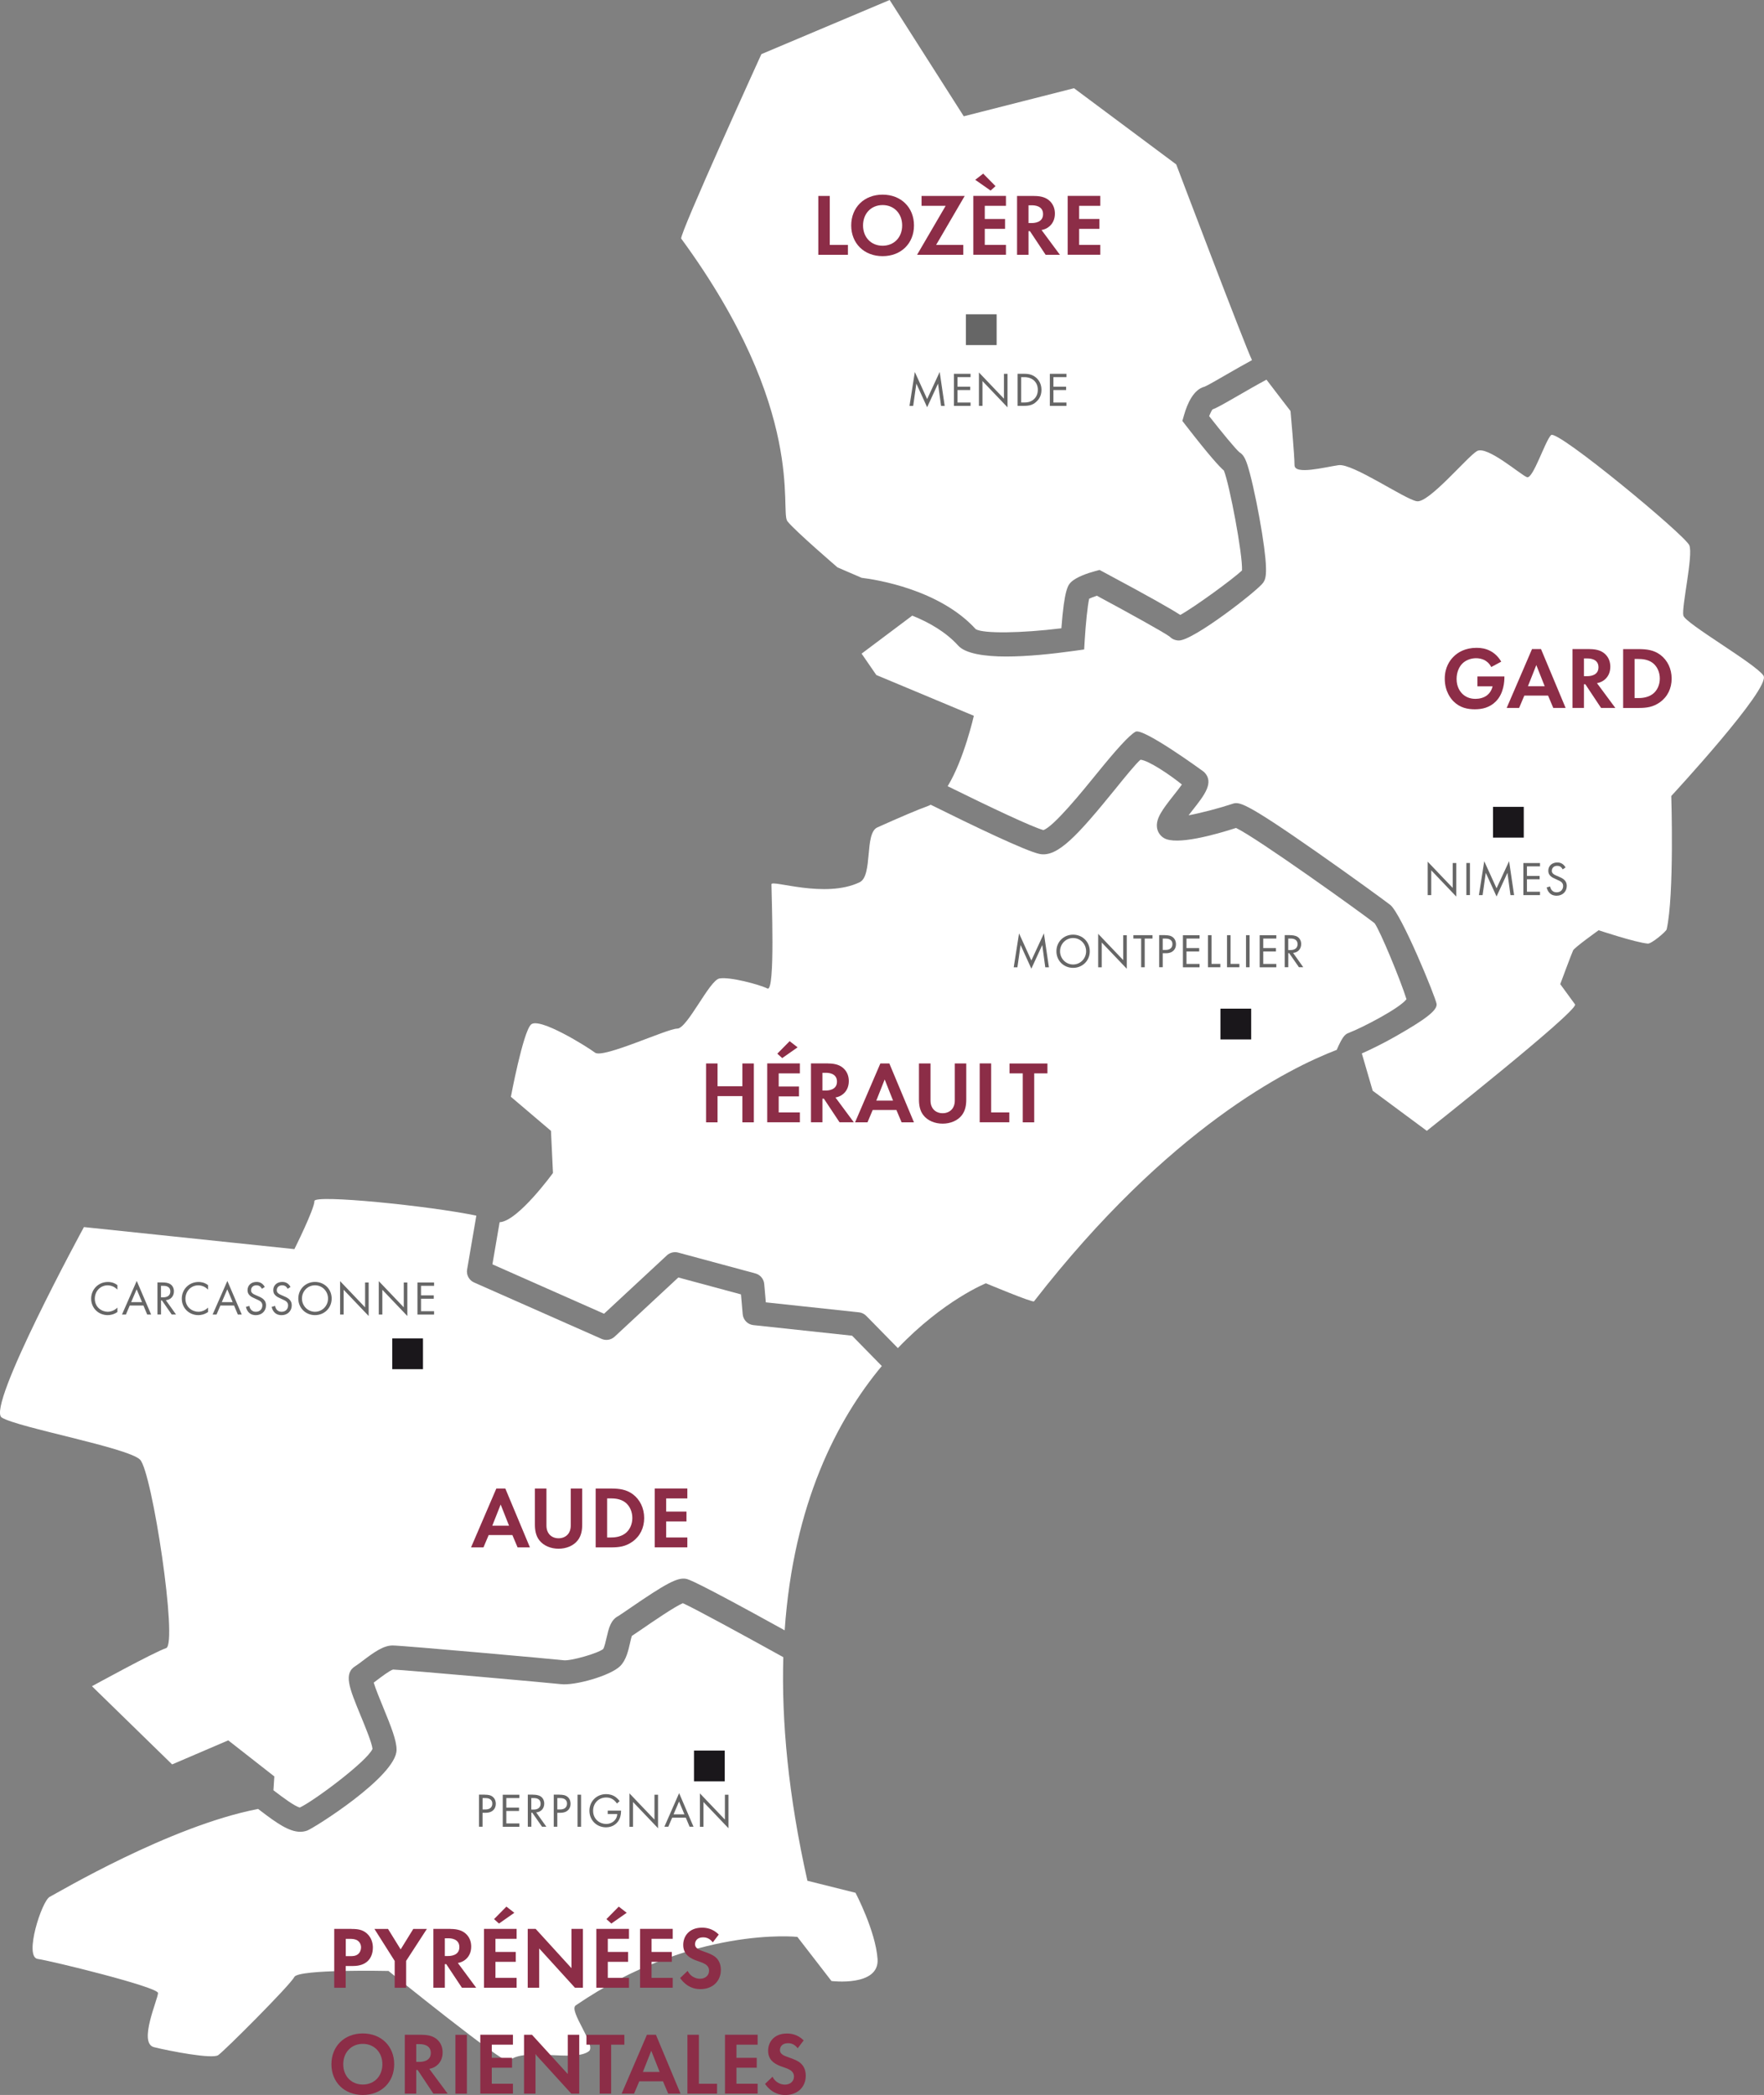 <svg xmlns="http://www.w3.org/2000/svg" id="Calque_1" viewBox="0 0 440.06 522.43"><rect x="0" y="0" width="440.06" height="522.43" fill="#808080" stroke="none"/><g><path d="m336.66,257.49c2.88-1.08,12.41-5.96,14.21-8.31-1.39-4.51-6.53-17-7.96-18.96-3.65-2.85-29.39-21.3-34.56-23.75-4.97,1.61-14.89,4.43-18.02,2.5-.92-.57-1.54-1.5-1.69-2.54-.33-2.3,1.29-4.49,4.19-8.16.62-.78,1.44-1.82,2.01-2.63-2.87-2.35-8.36-6.05-10.33-6.18-1.12.94-3.96,4.43-6.26,7.28-9.49,11.69-14.45,17.1-18.89,16.22-3.34-.67-16.66-7.06-27.18-12.28-.24.13-.48.24-.73.33-2.25.8-7.07,2.84-12.59,5.33-3.27,1.47-1.05,12.05-4.41,13.67-8.63,4.15-22-.72-22,.5,0,2.5,1,27-1,26s-9.5-3-12-2.5-8,12.5-10.5,12.5-18.5,7.5-20.5,6-14-9-16-7-5,18-5,18l10,8.5.5,10.5s-8.74,12.06-13.31,12.28l-1.8,10.5,27.85,12.32,15.67-14.55c.76-.7,1.83-.97,2.82-.7l19.26,5.2c1.22.33,2.1,1.38,2.21,2.64l.4,4.57,23.23,2.49c.69.07,1.34.39,1.82.88l7.89,8.04c11.44-11.96,21.96-16.16,21.96-16.16,0,0,11.69,4.89,12,4.5,33.58-43.23,63.58-58.15,75.52-62.71,1.61-3.77,2.29-4,3.2-4.3Z" style="fill:#fff;"></path><path d="m187.95,330.45c-1.43-.15-2.54-1.29-2.67-2.72l-.43-4.94-15.63-4.22-15.9,14.77c-.88.81-2.16,1.03-3.25.54l-31.8-14.06c-1.26-.56-1.98-1.9-1.74-3.25l2.3-13.42c-11.74-2.45-40.39-5.32-40.39-3.65,0,2-5,12-5,12l-52.5-5.5S-3.56,351,.44,353.5s31.5,7.5,34.5,10.5,9.5,46,6.5,47-18.5,9.5-18.5,9.5l20,19.5,14-6,11.5,9-.23,3.44c.19.15.38.29.59.45,1.42,1.08,4.67,3.56,6,3.86,3.5-1.63,16.77-11.52,18.13-14.62-.15-1.49-1.82-5.53-2.94-8.25-2.9-7.05-4.36-10.59-1.26-12.45.35-.21,1.04-.73,1.7-1.23,2.98-2.26,5.26-3.86,7.51-3.86,2.42,0,40.79,3.45,42.71,3.69,1.74.2,8.43-1.7,9.82-2.8.31-.47.67-2.03.86-2.87.52-2.27,1.02-4.41,2.93-5.37.27-.16,1.56-1.04,2.7-1.82,9.24-6.35,12.02-7.81,14.14-7.46.54.09,2.05.35,24.65,12.85,2.19-31.7,13.13-52.6,24.23-65.91l-7.41-7.56-24.61-2.64Z" style="fill:#fff;"></path><path d="m243.42,156.9c1.89,1.14,11.3,1.02,21.36-.22.73-9.82,1.71-10.8,2.37-11.47,1.36-1.36,4.34-2.32,6-2.77l1.15-.31,1.05.56c11.78,6.3,16.83,9.2,19.09,10.66,3.56-1.96,13.19-8.98,15.4-11.1.19-4.04-3.13-21.44-4.51-24.89-1.14-1-3.58-3.63-9.44-11.19l-.93-1.2.42-1.46c.82-2.87,2.37-6.4,5.13-7.08.73-.3,3.3-1.78,5.37-2.98,2.34-1.35,4.51-2.59,6.45-3.64-1.74-3.54-18.9-48.81-18.9-48.81l-25.5-19-27.5,7L221.94,0l-32,13.5s-20.59,45.19-20,46c31.5,43,24.5,68,26.5,70.5s12.5,11.5,12.5,11.5l6.01,2.59c3.62.44,19.44,2.9,28.47,12.81Z" style="fill:#fff;"></path><path d="m439.94,168.5c-2-3-19.5-13-20-15s2.5-15,1.5-17.5-33-29-34.5-27.5-4.5,11-6,10.5-10-8-12.5-6.5-12,13-15,12.5-16-9.5-19.5-9-11,2.5-11,0-1-13.5-1-13.5c0,0-3.28-4.24-6-7.82-2.36,1.26-4.97,2.77-7.05,3.97-3.85,2.22-5.42,3.1-6.43,3.46-.23.33-.54.96-.82,1.66,3.1,3.96,6.57,8.17,7.54,9,1.22.72,1.77,2.09,2.62,5.28.99,3.71,2.2,9.67,3.03,14.84,1.66,10.36.89,11.51.28,12.43-1.21,1.82-17.34,14.4-21.01,14.4-.88,0-1.71-.35-2.3-.96-1.43-1.06-10.07-5.85-18.17-10.2-.75.25-1.46.53-1.92.74-.4,1.72-.87,6.37-1.1,10.21l-.15,2.45-2.43.34c-5.51.77-11.71,1.42-17.03,1.42s-10.14-.71-11.95-2.71c-3.1-3.43-7.34-5.83-11.47-7.49l-12.64,9.48,3.67,5.33,24.33,10.17s-2.44,10.85-6.53,17.56c10.52,5.19,21.14,10.21,23.88,10.94,2.59-.86,9.8-9.75,13.3-14.06,4.74-5.85,8.07-9.58,9.69-10.47,1.92-1.05,17,9.95,17.12,10.07,2.57,2.57.06,5.75-2.85,9.44-.31.39-.67.85-1.04,1.34,3.25-.61,7.87-1.84,10.83-2.83,1.74-.58,2.7-.9,21.12,11.97,8.76,6.12,17.45,12.47,18.36,13.2,2.81,2.25,11.33,23.05,11.56,24.69.24,1.69-3.21,4.09-10.36,8.17-3.16,1.8-6.5,3.4-8.29,4.18l2.71,9.3,13.5,10s37.4-29.59,37-31.5l-3.71-5.08s2.85-7.68,3.21-8.42,6.37-5.02,6.37-5.02c0,0,9.18,3.06,12.26,3.33.93.08,4.59-3.02,4.71-3.56,1.93-8.63,1.15-33.25,1.15-33.25,0,0,25-27,23-30Z" style="fill:#fff;"></path><path d="m160.36,406.11c-1.4.96-2.21,1.51-2.74,1.85-.15.45-.32,1.2-.44,1.74-.46,2.01-.99,4.3-2.45,5.76-2.44,2.45-11.42,4.95-14.83,4.52-2.12-.26-38.6-3.51-41.85-3.64-.85.25-2.97,1.86-4,2.64-.28.22-.56.42-.82.62.45,1.51,1.53,4.14,2.3,6.01,2.11,5.14,3.4,8.43,3.4,10.74,0,6.59-20.58,19.51-22.28,20.14-.57.21-1.15.31-1.75.31-2.78,0-5.89-2.18-9.76-5.13-.25-.19-.5-.38-.75-.57-22.08,4.27-50.07,20.96-51.97,21.91-2,1-6.5,15-3,15.5s30,7,30,8.5-5,12.5-1,13.5,14.5,3,16,2,18-17.5,19-19.5,23.5-1.5,23.5-1.5c0,0,29,23.5,30,22.5,3.67-3.67,16.33.36,20-2.5,1.9-1.49-5.18-10.13-3.29-11.42,29.14-19.91,55.29-17.08,55.29-17.08l8.5,11s12,1.5,11.5-5.5-5.5-16.5-5.5-16.5l-12-3c-4.79-21.36-6.47-39.82-6.01-55.75-10.44-5.78-22.04-12.1-25.06-13.47-2.1.89-7.77,4.79-10.01,6.33Z" style="fill:#fff;"></path></g><g><path d="m179,270.88h6.2v-5.68h2.86v14.68h-2.86v-6.54h-6.2v6.54h-2.86v-14.68h2.86v5.68Z" style="fill:#8c2d47;"></path><path d="m199.54,267.67h-5.28v3.28h5.06v2.46h-5.06v4h5.28v2.46h-8.14v-14.68h8.14v2.46Zm-5.63-4.91l3.08-3.12,1.98,1.54-3.83,2.68-1.23-1.1Z" style="fill:#8c2d47;"></path><path d="m206.56,265.2c2.02,0,3.06.53,3.74,1.1,1.12.95,1.45,2.2,1.45,3.3,0,1.43-.57,2.68-1.72,3.45-.37.26-.9.51-1.61.64l4.58,6.18h-3.56l-3.92-5.9h-.35v5.9h-2.86v-14.68h4.25Zm-1.39,6.75h.81c.55,0,2.82-.07,2.82-2.22s-2.24-2.2-2.77-2.2h-.86v4.42Z" style="fill:#8c2d47;"></path><path d="m223.63,276.8h-5.92l-1.3,3.08h-3.1l6.31-14.68h2.24l6.14,14.68h-3.08l-1.3-3.08Zm-.84-2.33l-2.09-5.28-2.09,5.28h4.18Z" style="fill:#8c2d47;"></path><path d="m232.13,265.2v9.22c0,1.12.37,1.8.7,2.18.42.51,1.19,1.01,2.33,1.01s1.92-.51,2.33-1.01c.33-.37.7-1.06.7-2.18v-9.22h2.86v8.98c0,1.39-.22,2.79-1.1,3.92-1.06,1.39-2.9,2.11-4.8,2.11s-3.74-.73-4.8-2.11c-.88-1.12-1.1-2.53-1.1-3.92v-8.98h2.86Z" style="fill:#8c2d47;"></path><path d="m247.26,265.2v12.21h4.53v2.46h-7.39v-14.68h2.86Z" style="fill:#8c2d47;"></path><path d="m258,267.67v12.21h-2.86v-12.21h-3.3v-2.46h9.46v2.46h-3.3Z" style="fill:#8c2d47;"></path></g><g><path d="m368.57,168.69h6.73v.18c0,.99-.13,4.07-2.16,6.07-1.52,1.52-3.39,1.94-5.21,1.94s-3.72-.37-5.33-1.98c-.51-.51-2.18-2.35-2.18-5.65,0-2.84,1.28-4.58,2.16-5.46,1.1-1.12,2.95-2.24,5.79-2.24,1.1,0,2.27.18,3.39.77.95.48,1.98,1.36,2.75,2.68l-2.49,1.34c-.51-.99-1.25-1.5-1.72-1.74-.62-.31-1.39-.46-2.07-.46-1.17,0-2.49.42-3.39,1.3-.84.81-1.47,2.22-1.47,3.87,0,1.96.84,3.12,1.45,3.72.66.64,1.69,1.25,3.26,1.25.97,0,2.07-.26,2.88-.88.57-.44,1.14-1.19,1.39-2.24h-3.79v-2.46Z" style="fill:#8c2d47;"></path><path d="m386.19,173.46h-5.92l-1.3,3.08h-3.1l6.32-14.68h2.24l6.14,14.68h-3.08l-1.3-3.08Zm-.84-2.33l-2.09-5.28-2.09,5.28h4.18Z" style="fill:#8c2d47;"></path><path d="m396.53,161.87c2.02,0,3.06.53,3.74,1.1,1.12.95,1.45,2.2,1.45,3.3,0,1.43-.57,2.68-1.72,3.45-.37.26-.9.51-1.61.64l4.58,6.18h-3.56l-3.92-5.9h-.35v5.9h-2.86v-14.68h4.25Zm-1.39,6.75h.81c.55,0,2.82-.07,2.82-2.22s-2.24-2.2-2.77-2.2h-.86v4.42Z" style="fill:#8c2d47;"></path><path d="m408.74,161.87c2.05,0,3.83.22,5.46,1.43,1.78,1.34,2.82,3.48,2.82,5.92s-1.01,4.55-2.95,5.92c-1.72,1.21-3.32,1.41-5.37,1.41h-3.78v-14.68h3.83Zm-.97,12.21h.88c.73,0,2.31-.04,3.59-.97,1.17-.84,1.83-2.33,1.83-3.89s-.64-3.04-1.8-3.92c-1.19-.88-2.64-.97-3.61-.97h-.88v9.75Z" style="fill:#8c2d47;"></path></g><g><path d="m207,48.87v12.21h4.53v2.46h-7.39v-14.68h2.86Z" style="fill:#8c2d47;"></path><path d="m228.01,56.22c0,4.47-3.21,7.66-7.83,7.66s-7.83-3.19-7.83-7.66,3.21-7.68,7.83-7.68,7.83,3.21,7.83,7.68Zm-2.95,0c0-2.97-2.02-5.08-4.88-5.08s-4.88,2.11-4.88,5.08,2.02,5.06,4.88,5.06,4.88-2.09,4.88-5.06Z" style="fill:#8c2d47;"></path><path d="m233.53,61.08h6.78v2.46h-11.53l7.13-12.21h-6.01v-2.46h10.76l-7.13,12.21Z" style="fill:#8c2d47;"></path><path d="m250.95,51.33h-5.28v3.28h5.06v2.46h-5.06v4h5.28v2.46h-8.14v-14.68h8.14v2.46Zm-7.66-6.49l1.98-1.54,3.08,3.12-1.23,1.1-3.83-2.68Z" style="fill:#8c2d47;"></path><path d="m257.97,48.87c2.02,0,3.06.53,3.74,1.1,1.12.95,1.45,2.2,1.45,3.3,0,1.43-.57,2.68-1.72,3.45-.37.26-.9.51-1.61.64l4.58,6.18h-3.56l-3.92-5.9h-.35v5.9h-2.86v-14.68h4.25Zm-1.39,6.75h.81c.55,0,2.82-.07,2.82-2.22s-2.24-2.2-2.77-2.2h-.86v4.42Z" style="fill:#8c2d47;"></path><path d="m274.49,51.33h-5.28v3.28h5.06v2.46h-5.06v4h5.28v2.46h-8.14v-14.68h8.14v2.46Z" style="fill:#8c2d47;"></path></g><g><path d="m127.83,382.8h-5.92l-1.3,3.08h-3.1l6.31-14.68h2.24l6.14,14.68h-3.08l-1.3-3.08Zm-.84-2.33l-2.09-5.28-2.09,5.28h4.18Z" style="fill:#8c2d47;"></path><path d="m136.32,371.2v9.22c0,1.12.37,1.8.7,2.18.42.51,1.19,1.01,2.33,1.01s1.91-.51,2.33-1.01c.33-.37.7-1.06.7-2.18v-9.22h2.86v8.98c0,1.39-.22,2.79-1.1,3.92-1.06,1.39-2.9,2.11-4.8,2.11s-3.74-.73-4.8-2.11c-.88-1.12-1.1-2.53-1.1-3.92v-8.98h2.86Z" style="fill:#8c2d47;"></path><path d="m152.42,371.2c2.05,0,3.83.22,5.46,1.43,1.78,1.34,2.82,3.48,2.82,5.92s-1.01,4.55-2.95,5.92c-1.72,1.21-3.32,1.41-5.37,1.41h-3.78v-14.68h3.83Zm-.97,12.21h.88c.73,0,2.31-.04,3.59-.97,1.17-.84,1.83-2.33,1.83-3.89s-.64-3.04-1.8-3.92c-1.19-.88-2.64-.97-3.61-.97h-.88v9.75Z" style="fill:#8c2d47;"></path><path d="m171.47,373.67h-5.28v3.28h5.06v2.46h-5.06v4h5.28v2.46h-8.14v-14.68h8.14v2.46Z" style="fill:#8c2d47;"></path></g><g><path d="m87.65,481.03c1.65,0,2.79.18,3.87,1.12,1.19,1.06,1.5,2.49,1.5,3.54,0,.57-.09,2.16-1.21,3.28-.81.81-2.02,1.3-3.72,1.3h-1.85v5.43h-2.86v-14.68h4.27Zm-1.41,6.78h1.17c.55,0,1.25,0,1.87-.46.53-.42.79-1.08.79-1.72,0-.81-.4-1.36-.81-1.67-.59-.42-1.34-.46-2.02-.46h-.99v4.31Z" style="fill:#8c2d47;"></path><path d="m98.45,488.99l-5.04-7.96h3.39l3.15,5.1,3.15-5.1h3.39l-5.17,7.96v6.71h-2.86v-6.71Z" style="fill:#8c2d47;"></path><path d="m112.36,481.03c2.02,0,3.06.53,3.74,1.1,1.12.95,1.45,2.2,1.45,3.3,0,1.43-.57,2.68-1.72,3.45-.37.26-.9.51-1.61.64l4.58,6.18h-3.56l-3.92-5.9h-.35v5.9h-2.86v-14.68h4.25Zm-1.39,6.75h.81c.55,0,2.82-.07,2.82-2.22s-2.24-2.2-2.77-2.2h-.86v4.42Z" style="fill:#8c2d47;"></path><path d="m128.88,483.49h-5.28v3.28h5.06v2.46h-5.06v4h5.28v2.46h-8.14v-14.68h8.14v2.46Zm-5.63-4.91l3.08-3.12,1.98,1.54-3.83,2.68-1.23-1.1Z" style="fill:#8c2d47;"></path><path d="m131.65,495.7v-14.68h1.98l8.93,9.79v-9.79h2.86v14.68h-1.98l-8.93-9.81v9.81h-2.86Z" style="fill:#8c2d47;"></path><path d="m156.91,483.49h-5.28v3.28h5.06v2.46h-5.06v4h5.28v2.46h-8.14v-14.68h8.14v2.46Zm-5.63-4.91l3.08-3.12,1.98,1.54-3.83,2.68-1.23-1.1Z" style="fill:#8c2d47;"></path><path d="m167.82,483.49h-5.28v3.28h5.06v2.46h-5.06v4h5.28v2.46h-8.14v-14.68h8.14v2.46Z" style="fill:#8c2d47;"></path><path d="m177.81,484.37c-.86-1.14-1.87-1.25-2.4-1.25-1.54,0-2.02.97-2.02,1.72,0,.35.11.68.46.99.35.33.84.51,1.76.84,1.14.4,2.22.79,2.97,1.47.66.59,1.25,1.58,1.25,3.08,0,2.86-2.07,4.82-5.1,4.82-2.71,0-4.29-1.65-5.06-2.77l1.87-1.78c.7,1.43,2.05,1.96,3.08,1.96,1.3,0,2.27-.79,2.27-2.02,0-.53-.18-.95-.57-1.32-.55-.51-1.43-.79-2.27-1.08-.77-.26-1.69-.62-2.44-1.28-.48-.42-1.17-1.23-1.17-2.73,0-2.16,1.45-4.31,4.71-4.31.92,0,2.66.18,4.16,1.72l-1.5,1.96Z" style="fill:#8c2d47;"></path><path d="m98.34,514.77c0,4.47-3.21,7.66-7.83,7.66s-7.83-3.19-7.83-7.66,3.21-7.68,7.83-7.68,7.83,3.21,7.83,7.68Zm-2.95,0c0-2.97-2.02-5.08-4.88-5.08s-4.88,2.11-4.88,5.08,2.02,5.06,4.88,5.06,4.88-2.09,4.88-5.06Z" style="fill:#8c2d47;"></path><path d="m105.23,507.43c2.02,0,3.06.53,3.74,1.1,1.12.95,1.45,2.2,1.45,3.3,0,1.43-.57,2.68-1.72,3.45-.37.26-.9.51-1.61.64l4.58,6.18h-3.56l-3.92-5.9h-.35v5.9h-2.86v-14.68h4.25Zm-1.39,6.75h.81c.55,0,2.82-.07,2.82-2.22s-2.24-2.2-2.77-2.2h-.86v4.42Z" style="fill:#8c2d47;"></path><path d="m116.47,507.43v14.68h-2.86v-14.68h2.86Z" style="fill:#8c2d47;"></path><path d="m127.96,509.89h-5.28v3.28h5.06v2.46h-5.06v4h5.28v2.46h-8.14v-14.68h8.14v2.46Z" style="fill:#8c2d47;"></path><path d="m130.73,522.1v-14.68h1.98l8.93,9.79v-9.79h2.86v14.68h-1.98l-8.93-9.81v9.81h-2.86Z" style="fill:#8c2d47;"></path><path d="m152.46,509.89v12.21h-2.86v-12.21h-3.3v-2.46h9.46v2.46h-3.3Z" style="fill:#8c2d47;"></path><path d="m165.4,519.02h-5.92l-1.3,3.08h-3.1l6.31-14.68h2.24l6.14,14.68h-3.08l-1.3-3.08Zm-.84-2.33l-2.09-5.28-2.09,5.28h4.18Z" style="fill:#8c2d47;"></path><path d="m174.35,507.43v12.21h4.53v2.46h-7.39v-14.68h2.86Z" style="fill:#8c2d47;"></path><path d="m189,509.89h-5.28v3.28h5.06v2.46h-5.06v4h5.28v2.46h-8.14v-14.68h8.14v2.46Z" style="fill:#8c2d47;"></path><path d="m198.99,510.77c-.86-1.14-1.87-1.25-2.4-1.25-1.54,0-2.02.97-2.02,1.72,0,.35.11.68.46.99.35.33.84.51,1.76.84,1.14.4,2.22.79,2.97,1.47.66.59,1.25,1.58,1.25,3.08,0,2.86-2.07,4.82-5.1,4.82-2.71,0-4.29-1.65-5.06-2.77l1.87-1.78c.7,1.43,2.05,1.96,3.08,1.96,1.3,0,2.27-.79,2.27-2.02,0-.53-.18-.95-.57-1.32-.55-.51-1.43-.79-2.27-1.08-.77-.26-1.69-.62-2.44-1.28-.48-.42-1.17-1.23-1.17-2.73,0-2.16,1.45-4.31,4.71-4.31.92,0,2.66.18,4.16,1.72l-1.5,1.96Z" style="fill:#8c2d47;"></path></g><g><path d="m29.28,321.58c-.25-.25-.64-.55-1.04-.74-.42-.19-.91-.31-1.38-.31-1.85,0-3.21,1.49-3.21,3.33,0,2.17,1.76,3.26,3.23,3.26.54,0,1.07-.16,1.49-.37.46-.23.78-.53.92-.67v1.1c-.89.64-1.81.78-2.41.78-2.37,0-4.14-1.8-4.14-4.11s1.79-4.16,4.19-4.16c.48,0,1.4.06,2.36.79v1.1Z" style="fill:#666;"></path><path d="m35.78,325.56h-3.41l-.96,2.25h-.98l3.68-8.38,3.59,8.38h-.98l-.94-2.25Zm-.35-.84l-1.34-3.2-1.37,3.2h2.71Z" style="fill:#666;"></path><path d="m40.57,319.81c.54,0,1.34.04,1.94.44.47.31.88.92.88,1.77,0,1.22-.8,2.12-2.02,2.21l2.54,3.57h-1.08l-2.43-3.5h-.23v3.5h-.89v-8h1.28Zm-.4,3.71h.56c1.1,0,1.76-.53,1.76-1.46,0-.44-.13-.89-.64-1.18-.36-.2-.77-.23-1.15-.23h-.54v2.87Z" style="fill:#666;"></path><path d="m51.89,321.58c-.25-.25-.64-.55-1.04-.74-.42-.19-.91-.31-1.38-.31-1.85,0-3.21,1.49-3.21,3.33,0,2.17,1.76,3.26,3.23,3.26.54,0,1.07-.16,1.49-.37.46-.23.78-.53.92-.67v1.1c-.89.64-1.81.78-2.41.78-2.37,0-4.14-1.8-4.14-4.11s1.79-4.16,4.19-4.16c.48,0,1.4.06,2.36.79v1.1Z" style="fill:#666;"></path><path d="m58.39,325.56h-3.41l-.96,2.25h-.98l3.68-8.38,3.59,8.38h-.98l-.94-2.25Zm-.35-.84l-1.34-3.2-1.37,3.2h2.71Z" style="fill:#666;"></path><path d="m65.34,321.4c-.11-.22-.29-.46-.47-.6-.16-.12-.44-.28-.9-.28-.79,0-1.34.49-1.34,1.24,0,.31.08.49.3.7.24.24.54.37.84.5l.77.34c.47.2.9.42,1.24.76.41.41.58.88.58,1.45,0,1.47-1.09,2.46-2.53,2.46-.53,0-1.19-.11-1.74-.65-.4-.38-.64-.94-.74-1.42l.86-.24c.06.42.25.78.48,1.02.35.35.74.44,1.15.44,1.09,0,1.61-.78,1.61-1.58,0-.36-.11-.67-.4-.94-.23-.22-.54-.36-.96-.55l-.72-.34c-.31-.14-.71-.31-1.07-.66-.35-.34-.55-.71-.55-1.31,0-1.24.95-2.06,2.24-2.06.49,0,.89.1,1.28.36.32.22.6.54.78.89l-.71.47Z" style="fill:#666;"></path><path d="m71.76,321.4c-.11-.22-.29-.46-.47-.6-.16-.12-.44-.28-.9-.28-.79,0-1.34.49-1.34,1.24,0,.31.08.49.3.7.24.24.54.37.84.5l.77.34c.47.2.9.42,1.24.76.41.41.58.88.58,1.45,0,1.47-1.09,2.46-2.53,2.46-.53,0-1.19-.11-1.74-.65-.4-.38-.64-.94-.74-1.42l.86-.24c.06.42.25.78.48,1.02.35.35.74.44,1.15.44,1.09,0,1.61-.78,1.61-1.58,0-.36-.11-.67-.4-.94-.23-.22-.54-.36-.96-.55l-.72-.34c-.31-.14-.71-.31-1.07-.66-.35-.34-.55-.71-.55-1.31,0-1.24.95-2.06,2.24-2.06.49,0,.89.1,1.28.36.32.22.6.54.78.89l-.71.47Z" style="fill:#666;"></path><path d="m74.42,323.82c0-2.39,1.86-4.14,4.16-4.14s4.16,1.75,4.16,4.14-1.85,4.14-4.16,4.14-4.16-1.76-4.16-4.14Zm.91,0c0,1.83,1.45,3.3,3.25,3.3s3.25-1.46,3.25-3.3-1.45-3.3-3.25-3.3-3.25,1.46-3.25,3.3Z" style="fill:#666;"></path><path d="m84.84,327.81v-8.33l6.24,6.54v-6.2h.89v8.36l-6.24-6.54v6.18h-.89Z" style="fill:#666;"></path><path d="m94.49,327.81v-8.33l6.24,6.54v-6.2h.89v8.36l-6.24-6.54v6.18h-.89Z" style="fill:#666;"></path><path d="m108.29,320.65h-3.26v2.38h3.17v.84h-3.17v3.11h3.26v.84h-4.15v-8h4.15v.84Z" style="fill:#666;"></path></g><g><path d="m120.95,447.55c.8,0,1.48.1,2.01.56.59.5.73,1.21.73,1.71,0,1.13-.71,2.24-2.53,2.24h-.78v3.48h-.89v-8h1.45Zm-.56,3.68h.73c1.06,0,1.69-.53,1.69-1.45,0-1.27-1.19-1.39-1.76-1.39h-.66v2.84Z" style="fill:#666;"></path><path d="m129.57,448.39h-3.26v2.38h3.17v.84h-3.17v3.11h3.26v.84h-4.15v-8h4.15v.84Z" style="fill:#666;"></path><path d="m132.95,447.55c.54,0,1.34.04,1.94.44.47.31.88.92.88,1.77,0,1.22-.8,2.12-2.01,2.21l2.54,3.57h-1.08l-2.43-3.5h-.23v3.5h-.89v-8h1.28Zm-.4,3.71h.56c1.1,0,1.76-.53,1.76-1.46,0-.44-.13-.89-.64-1.18-.36-.2-.77-.23-1.15-.23h-.54v2.87Z" style="fill:#666;"></path><path d="m139.59,447.55c.8,0,1.48.1,2.02.56.59.5.73,1.21.73,1.71,0,1.13-.71,2.24-2.53,2.24h-.78v3.48h-.89v-8h1.45Zm-.56,3.68h.73c1.06,0,1.69-.53,1.69-1.45,0-1.27-1.19-1.39-1.76-1.39h-.66v2.84Z" style="fill:#666;"></path><path d="m144.96,447.55v8h-.89v-8h.89Z" style="fill:#666;"></path><path d="m151.6,451.53h3.33v.19c0,.89-.26,1.85-.77,2.53-.24.32-1.14,1.44-2.97,1.44-2.38,0-4.15-1.81-4.15-4.14s1.79-4.14,4.17-4.14c.77,0,1.67.19,2.45.79.36.28.7.64.92.95l-.66.6c-.23-.32-.49-.61-.75-.83-.38-.31-.98-.67-1.94-.67-1.93,0-3.27,1.45-3.27,3.31,0,2.18,1.74,3.29,3.25,3.29,1.07,0,1.99-.54,2.45-1.34.14-.25.3-.64.32-1.14h-2.37v-.84Z" style="fill:#666;"></path><path d="m157.03,455.55v-8.33l6.24,6.54v-6.2h.89v8.36l-6.24-6.54v6.18h-.89Z" style="fill:#666;"></path><path d="m171.09,453.29h-3.41l-.96,2.25h-.98l3.68-8.38,3.59,8.38h-.98l-.94-2.25Zm-.35-.84l-1.34-3.2-1.37,3.2h2.71Z" style="fill:#666;"></path><path d="m174.6,455.55v-8.33l6.24,6.54v-6.2h.89v8.36l-6.24-6.54v6.18h-.89Z" style="fill:#666;"></path></g><g><path d="m226.89,101.21l1.33-8.44,3.07,6.75,3.13-6.76,1.25,8.46h-.91l-.75-5.56-2.72,5.9-2.69-5.9-.79,5.56h-.91Z" style="fill:#666;"></path><path d="m242.12,94.05h-3.26v2.38h3.17v.84h-3.17v3.11h3.26v.84h-4.15v-8h4.15v.84Z" style="fill:#666;"></path><path d="m244.21,101.21v-8.33l6.24,6.54v-6.2h.89v8.36l-6.24-6.54v6.18h-.89Z" style="fill:#666;"></path><path d="m253.86,93.21h1.63c.8,0,1.94.08,2.95.94.73.61,1.37,1.63,1.37,3.07,0,1.68-.83,2.58-1.4,3.07-.73.62-1.5.92-2.93.92h-1.62v-8Zm.89,7.16h.78c.64,0,1.51-.07,2.29-.72.6-.5,1.08-1.29,1.08-2.43,0-1.92-1.34-3.17-3.37-3.17h-.78v6.32Z" style="fill:#666;"></path><path d="m266.05,94.05h-3.26v2.38h3.17v.84h-3.17v3.11h3.26v.84h-4.15v-8h4.15v.84Z" style="fill:#666;"></path></g><g><path d="m356.16,223.21v-8.33l6.24,6.54v-6.2h.89v8.36l-6.24-6.54v6.18h-.89Z" style="fill:#666;"></path><path d="m366.7,215.21v8h-.89v-8h.89Z" style="fill:#666;"></path><path d="m368.94,223.21l1.33-8.44,3.07,6.75,3.13-6.76,1.25,8.46h-.91l-.75-5.56-2.72,5.9-2.69-5.9-.79,5.56h-.91Z" style="fill:#666;"></path><path d="m384.18,216.05h-3.26v2.38h3.17v.84h-3.17v3.11h3.26v.84h-4.15v-8h4.15v.84Z" style="fill:#666;"></path><path d="m389.84,216.8c-.11-.22-.29-.46-.47-.6-.16-.12-.44-.28-.9-.28-.79,0-1.34.49-1.34,1.24,0,.31.08.49.3.7.24.24.54.37.84.5l.77.34c.47.2.9.42,1.24.76.41.41.58.88.58,1.45,0,1.47-1.09,2.46-2.53,2.46-.53,0-1.19-.11-1.74-.65-.4-.38-.64-.94-.74-1.42l.86-.24c.06.42.25.78.48,1.02.35.35.74.44,1.15.44,1.09,0,1.61-.78,1.61-1.58,0-.36-.11-.67-.4-.94-.23-.22-.54-.36-.96-.55l-.72-.34c-.31-.14-.71-.31-1.07-.66-.35-.34-.55-.71-.55-1.31,0-1.24.95-2.06,2.24-2.06.49,0,.89.1,1.28.36.32.22.6.54.78.89l-.71.47Z" style="fill:#666;"></path></g><g><path d="m252.89,241.21l1.33-8.44,3.07,6.75,3.13-6.76,1.25,8.46h-.91l-.75-5.56-2.72,5.9-2.69-5.9-.79,5.56h-.91Z" style="fill:#666;"></path><path d="m263.54,237.22c0-2.39,1.86-4.14,4.16-4.14s4.16,1.75,4.16,4.14-1.85,4.14-4.16,4.14-4.16-1.76-4.16-4.14Zm.91,0c0,1.83,1.45,3.3,3.25,3.3s3.25-1.46,3.25-3.3-1.45-3.3-3.25-3.3-3.25,1.46-3.25,3.3Z" style="fill:#666;"></path><path d="m273.96,241.21v-8.33l6.24,6.54v-6.2h.89v8.36l-6.24-6.54v6.18h-.89Z" style="fill:#666;"></path><path d="m285.57,234.05v7.16h-.89v-7.16h-1.94v-.84h4.77v.84h-1.94Z" style="fill:#666;"></path><path d="m290.62,233.21c.8,0,1.48.1,2.02.56.59.5.73,1.21.73,1.71,0,1.13-.71,2.24-2.53,2.24h-.78v3.48h-.89v-8h1.45Zm-.56,3.68h.73c1.06,0,1.69-.53,1.69-1.45,0-1.27-1.19-1.39-1.76-1.39h-.66v2.84Z" style="fill:#666;"></path><path d="m299.25,234.05h-3.26v2.38h3.17v.84h-3.17v3.11h3.26v.84h-4.15v-8h4.15v.84Z" style="fill:#666;"></path><path d="m302.23,233.21v7.16h2.21v.84h-3.09v-8h.89Z" style="fill:#666;"></path><path d="m306.98,233.21v7.16h2.21v.84h-3.09v-8h.89Z" style="fill:#666;"></path><path d="m311.73,233.21v8h-.89v-8h.89Z" style="fill:#666;"></path><path d="m318.4,234.05h-3.26v2.38h3.17v.84h-3.17v3.11h3.26v.84h-4.15v-8h4.15v.84Z" style="fill:#666;"></path><path d="m321.78,233.21c.54,0,1.34.04,1.94.44.47.31.88.92.88,1.77,0,1.22-.8,2.12-2.02,2.21l2.54,3.57h-1.08l-2.43-3.5h-.23v3.5h-.89v-8h1.28Zm-.4,3.71h.56c1.1,0,1.76-.53,1.76-1.46,0-.44-.13-.89-.64-1.18-.36-.2-.77-.23-1.15-.23h-.54v2.87Z" style="fill:#666;"></path></g><rect x="173.13" y="436.55" width="7.67" height="7.67" style="fill:#1a171b;"></rect><rect x="97.85" y="333.77" width="7.67" height="7.67" style="fill:#1a171b;"></rect><rect x="304.46" y="251.54" width="7.67" height="7.67" style="fill:#1a171b;"></rect><rect x="372.46" y="201.21" width="7.67" height="7.67" style="fill:#1a171b;"></rect><rect x="240.96" y="78.38" width="7.67" height="7.67" style="fill:#666;"></rect></svg>
